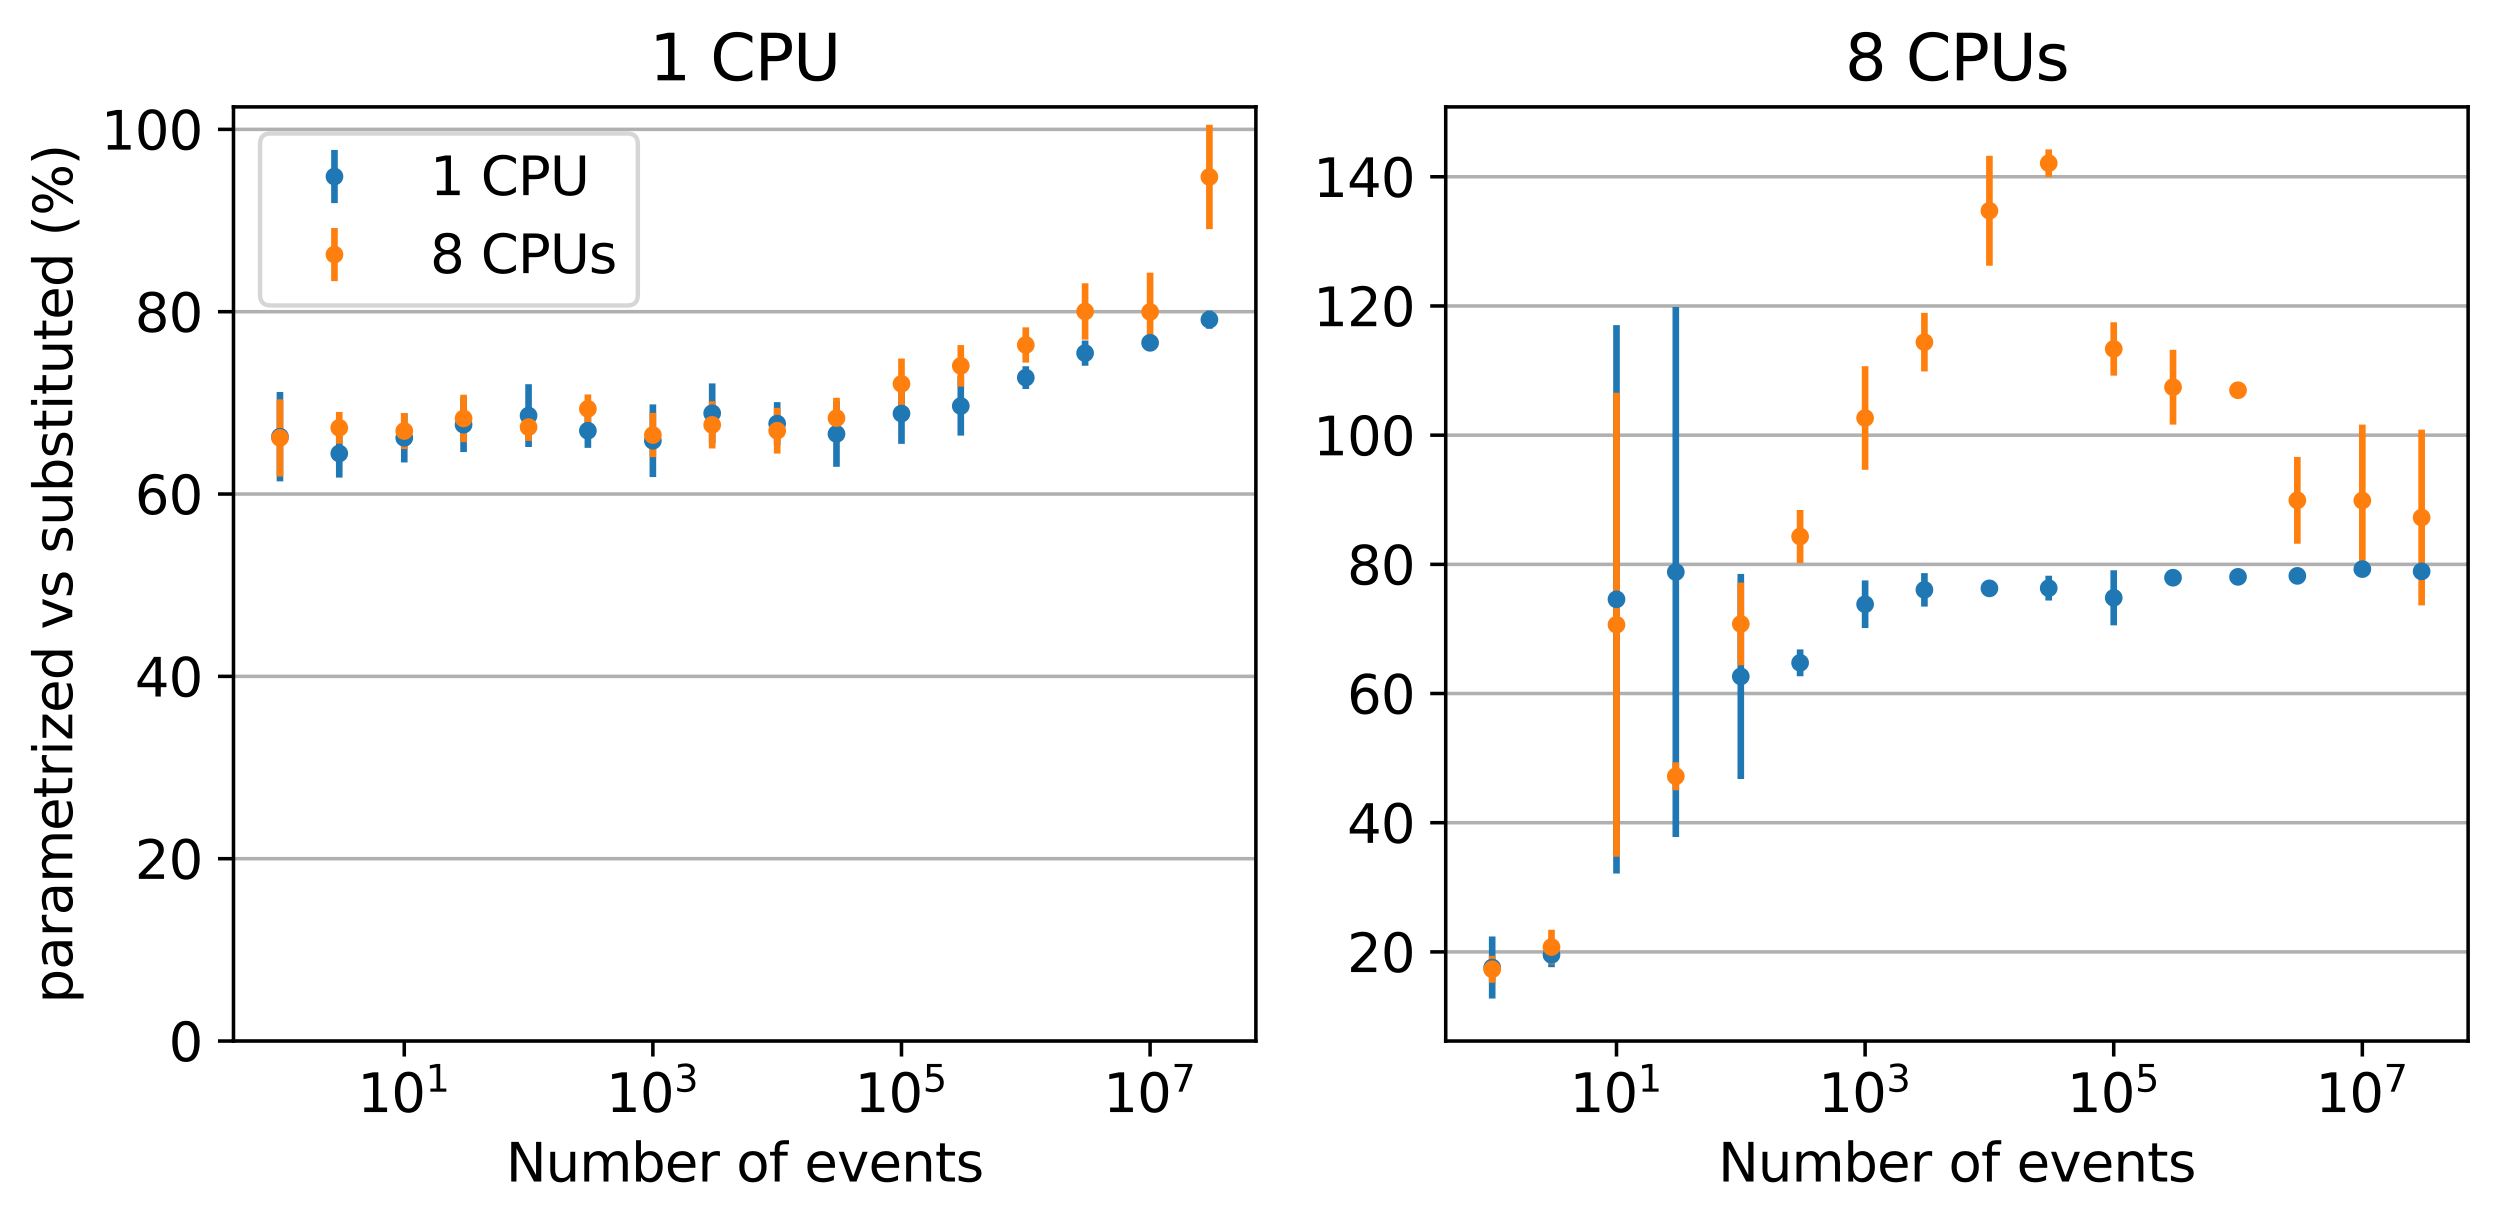 <?xml version="1.0" encoding="utf-8" standalone="no"?>
<!DOCTYPE svg PUBLIC "-//W3C//DTD SVG 1.1//EN"
  "http://www.w3.org/Graphics/SVG/1.1/DTD/svg11.dtd">
<svg xmlns:xlink="http://www.w3.org/1999/xlink" width="564.48pt" height="276.48pt" viewBox="0 0 564.48 276.48" xmlns="http://www.w3.org/2000/svg" version="1.1">
 <defs>
  <style type="text/css">*{stroke-linejoin: round; stroke-linecap: butt}</style>
 </defs>
 <g id="figure_1">
  <g id="patch_1">
   <path d="M 0 276.48 
L 564.48 276.48 
L 564.48 0 
L 0 0 
z
" style="fill: #ffffff"/>
  </g>
  <g id="axes_1">
   <g id="patch_2">
    <path d="M 52.719 235.053 
L 283.567 235.053 
L 283.567 24.142 
L 52.719 24.142 
z
" style="fill: #ffffff"/>
   </g>
   <g id="matplotlib.axis_1">
    <g id="xtick_1">
     <g id="line2d_1">
      <defs>
       <path id="m4261cbd3ae" d="M 0 0 
L 0 3.5 
" style="stroke: #000000; stroke-width: 0.8"/>
      </defs>
      <g>
       <use xlink:href="#m4261cbd3ae" x="91.279" y="235.053" style="stroke: #000000; stroke-width: 0.8"/>
      </g>
     </g>
     <g id="text_1">
      <!-- $\mathdefault{10^{1}}$ -->
      <g transform="translate(80.719 251.171) scale(0.12 -0.12)">
       <defs>
        <path id="DejaVuSans-31" d="M 794 531 
L 1825 531 
L 1825 4091 
L 703 3866 
L 703 4441 
L 1819 4666 
L 2450 4666 
L 2450 531 
L 3481 531 
L 3481 0 
L 794 0 
L 794 531 
z
" transform="scale(0.016)"/>
        <path id="DejaVuSans-30" d="M 2034 4250 
Q 1547 4250 1301 3770 
Q 1056 3291 1056 2328 
Q 1056 1369 1301 889 
Q 1547 409 2034 409 
Q 2525 409 2770 889 
Q 3016 1369 3016 2328 
Q 3016 3291 2770 3770 
Q 2525 4250 2034 4250 
z
M 2034 4750 
Q 2819 4750 3233 4129 
Q 3647 3509 3647 2328 
Q 3647 1150 3233 529 
Q 2819 -91 2034 -91 
Q 1250 -91 836 529 
Q 422 1150 422 2328 
Q 422 3509 836 4129 
Q 1250 4750 2034 4750 
z
" transform="scale(0.016)"/>
       </defs>
       <use xlink:href="#DejaVuSans-31" transform="translate(0 0.684)"/>
       <use xlink:href="#DejaVuSans-30" transform="translate(63.623 0.684)"/>
       <use xlink:href="#DejaVuSans-31" transform="translate(128.203 38.966) scale(0.7)"/>
      </g>
     </g>
    </g>
    <g id="xtick_2">
     <g id="line2d_2">
      <g>
       <use xlink:href="#m4261cbd3ae" x="147.413" y="235.053" style="stroke: #000000; stroke-width: 0.8"/>
      </g>
     </g>
     <g id="text_2">
      <!-- $\mathdefault{10^{3}}$ -->
      <g transform="translate(136.853 251.171) scale(0.12 -0.12)">
       <defs>
        <path id="DejaVuSans-33" d="M 2597 2516 
Q 3050 2419 3304 2112 
Q 3559 1806 3559 1356 
Q 3559 666 3084 287 
Q 2609 -91 1734 -91 
Q 1441 -91 1130 -33 
Q 819 25 488 141 
L 488 750 
Q 750 597 1062 519 
Q 1375 441 1716 441 
Q 2309 441 2620 675 
Q 2931 909 2931 1356 
Q 2931 1769 2642 2001 
Q 2353 2234 1838 2234 
L 1294 2234 
L 1294 2753 
L 1863 2753 
Q 2328 2753 2575 2939 
Q 2822 3125 2822 3475 
Q 2822 3834 2567 4026 
Q 2313 4219 1838 4219 
Q 1578 4219 1281 4162 
Q 984 4106 628 3988 
L 628 4550 
Q 988 4650 1302 4700 
Q 1616 4750 1894 4750 
Q 2613 4750 3031 4423 
Q 3450 4097 3450 3541 
Q 3450 3153 3228 2886 
Q 3006 2619 2597 2516 
z
" transform="scale(0.016)"/>
       </defs>
       <use xlink:href="#DejaVuSans-31" transform="translate(0 0.766)"/>
       <use xlink:href="#DejaVuSans-30" transform="translate(63.623 0.766)"/>
       <use xlink:href="#DejaVuSans-33" transform="translate(128.203 39.047) scale(0.7)"/>
      </g>
     </g>
    </g>
    <g id="xtick_3">
     <g id="line2d_3">
      <g>
       <use xlink:href="#m4261cbd3ae" x="203.548" y="235.053" style="stroke: #000000; stroke-width: 0.8"/>
      </g>
     </g>
     <g id="text_3">
      <!-- $\mathdefault{10^{5}}$ -->
      <g transform="translate(192.988 251.171) scale(0.12 -0.12)">
       <defs>
        <path id="DejaVuSans-35" d="M 691 4666 
L 3169 4666 
L 3169 4134 
L 1269 4134 
L 1269 2991 
Q 1406 3038 1543 3061 
Q 1681 3084 1819 3084 
Q 2600 3084 3056 2656 
Q 3513 2228 3513 1497 
Q 3513 744 3044 326 
Q 2575 -91 1722 -91 
Q 1428 -91 1123 -41 
Q 819 9 494 109 
L 494 744 
Q 775 591 1075 516 
Q 1375 441 1709 441 
Q 2250 441 2565 725 
Q 2881 1009 2881 1497 
Q 2881 1984 2565 2268 
Q 2250 2553 1709 2553 
Q 1456 2553 1204 2497 
Q 953 2441 691 2322 
L 691 4666 
z
" transform="scale(0.016)"/>
       </defs>
       <use xlink:href="#DejaVuSans-31" transform="translate(0 0.684)"/>
       <use xlink:href="#DejaVuSans-30" transform="translate(63.623 0.684)"/>
       <use xlink:href="#DejaVuSans-35" transform="translate(128.203 38.966) scale(0.7)"/>
      </g>
     </g>
    </g>
    <g id="xtick_4">
     <g id="line2d_4">
      <g>
       <use xlink:href="#m4261cbd3ae" x="259.682" y="235.053" style="stroke: #000000; stroke-width: 0.8"/>
      </g>
     </g>
     <g id="text_4">
      <!-- $\mathdefault{10^{7}}$ -->
      <g transform="translate(249.122 251.171) scale(0.12 -0.12)">
       <defs>
        <path id="DejaVuSans-37" d="M 525 4666 
L 3525 4666 
L 3525 4397 
L 1831 0 
L 1172 0 
L 2766 4134 
L 525 4134 
L 525 4666 
z
" transform="scale(0.016)"/>
       </defs>
       <use xlink:href="#DejaVuSans-31" transform="translate(0 0.684)"/>
       <use xlink:href="#DejaVuSans-30" transform="translate(63.623 0.684)"/>
       <use xlink:href="#DejaVuSans-37" transform="translate(128.203 38.966) scale(0.7)"/>
      </g>
     </g>
    </g>
    <g id="text_5">
     <!-- Number of events -->
     <g transform="translate(114.227 266.784) scale(0.12 -0.12)">
      <defs>
       <path id="DejaVuSans-4e" d="M 628 4666 
L 1478 4666 
L 3547 763 
L 3547 4666 
L 4159 4666 
L 4159 0 
L 3309 0 
L 1241 3903 
L 1241 0 
L 628 0 
L 628 4666 
z
" transform="scale(0.016)"/>
       <path id="DejaVuSans-75" d="M 544 1381 
L 544 3500 
L 1119 3500 
L 1119 1403 
Q 1119 906 1312 657 
Q 1506 409 1894 409 
Q 2359 409 2629 706 
Q 2900 1003 2900 1516 
L 2900 3500 
L 3475 3500 
L 3475 0 
L 2900 0 
L 2900 538 
Q 2691 219 2414 64 
Q 2138 -91 1772 -91 
Q 1169 -91 856 284 
Q 544 659 544 1381 
z
M 1991 3584 
L 1991 3584 
z
" transform="scale(0.016)"/>
       <path id="DejaVuSans-6d" d="M 3328 2828 
Q 3544 3216 3844 3400 
Q 4144 3584 4550 3584 
Q 5097 3584 5394 3201 
Q 5691 2819 5691 2113 
L 5691 0 
L 5113 0 
L 5113 2094 
Q 5113 2597 4934 2840 
Q 4756 3084 4391 3084 
Q 3944 3084 3684 2787 
Q 3425 2491 3425 1978 
L 3425 0 
L 2847 0 
L 2847 2094 
Q 2847 2600 2669 2842 
Q 2491 3084 2119 3084 
Q 1678 3084 1418 2786 
Q 1159 2488 1159 1978 
L 1159 0 
L 581 0 
L 581 3500 
L 1159 3500 
L 1159 2956 
Q 1356 3278 1631 3431 
Q 1906 3584 2284 3584 
Q 2666 3584 2933 3390 
Q 3200 3197 3328 2828 
z
" transform="scale(0.016)"/>
       <path id="DejaVuSans-62" d="M 3116 1747 
Q 3116 2381 2855 2742 
Q 2594 3103 2138 3103 
Q 1681 3103 1420 2742 
Q 1159 2381 1159 1747 
Q 1159 1113 1420 752 
Q 1681 391 2138 391 
Q 2594 391 2855 752 
Q 3116 1113 3116 1747 
z
M 1159 2969 
Q 1341 3281 1617 3432 
Q 1894 3584 2278 3584 
Q 2916 3584 3314 3078 
Q 3713 2572 3713 1747 
Q 3713 922 3314 415 
Q 2916 -91 2278 -91 
Q 1894 -91 1617 61 
Q 1341 213 1159 525 
L 1159 0 
L 581 0 
L 581 4863 
L 1159 4863 
L 1159 2969 
z
" transform="scale(0.016)"/>
       <path id="DejaVuSans-65" d="M 3597 1894 
L 3597 1613 
L 953 1613 
Q 991 1019 1311 708 
Q 1631 397 2203 397 
Q 2534 397 2845 478 
Q 3156 559 3463 722 
L 3463 178 
Q 3153 47 2828 -22 
Q 2503 -91 2169 -91 
Q 1331 -91 842 396 
Q 353 884 353 1716 
Q 353 2575 817 3079 
Q 1281 3584 2069 3584 
Q 2775 3584 3186 3129 
Q 3597 2675 3597 1894 
z
M 3022 2063 
Q 3016 2534 2758 2815 
Q 2500 3097 2075 3097 
Q 1594 3097 1305 2825 
Q 1016 2553 972 2059 
L 3022 2063 
z
" transform="scale(0.016)"/>
       <path id="DejaVuSans-72" d="M 2631 2963 
Q 2534 3019 2420 3045 
Q 2306 3072 2169 3072 
Q 1681 3072 1420 2755 
Q 1159 2438 1159 1844 
L 1159 0 
L 581 0 
L 581 3500 
L 1159 3500 
L 1159 2956 
Q 1341 3275 1631 3429 
Q 1922 3584 2338 3584 
Q 2397 3584 2469 3576 
Q 2541 3569 2628 3553 
L 2631 2963 
z
" transform="scale(0.016)"/>
       <path id="DejaVuSans-20" transform="scale(0.016)"/>
       <path id="DejaVuSans-6f" d="M 1959 3097 
Q 1497 3097 1228 2736 
Q 959 2375 959 1747 
Q 959 1119 1226 758 
Q 1494 397 1959 397 
Q 2419 397 2687 759 
Q 2956 1122 2956 1747 
Q 2956 2369 2687 2733 
Q 2419 3097 1959 3097 
z
M 1959 3584 
Q 2709 3584 3137 3096 
Q 3566 2609 3566 1747 
Q 3566 888 3137 398 
Q 2709 -91 1959 -91 
Q 1206 -91 779 398 
Q 353 888 353 1747 
Q 353 2609 779 3096 
Q 1206 3584 1959 3584 
z
" transform="scale(0.016)"/>
       <path id="DejaVuSans-66" d="M 2375 4863 
L 2375 4384 
L 1825 4384 
Q 1516 4384 1395 4259 
Q 1275 4134 1275 3809 
L 1275 3500 
L 2222 3500 
L 2222 3053 
L 1275 3053 
L 1275 0 
L 697 0 
L 697 3053 
L 147 3053 
L 147 3500 
L 697 3500 
L 697 3744 
Q 697 4328 969 4595 
Q 1241 4863 1831 4863 
L 2375 4863 
z
" transform="scale(0.016)"/>
       <path id="DejaVuSans-76" d="M 191 3500 
L 800 3500 
L 1894 563 
L 2988 3500 
L 3597 3500 
L 2284 0 
L 1503 0 
L 191 3500 
z
" transform="scale(0.016)"/>
       <path id="DejaVuSans-6e" d="M 3513 2113 
L 3513 0 
L 2938 0 
L 2938 2094 
Q 2938 2591 2744 2837 
Q 2550 3084 2163 3084 
Q 1697 3084 1428 2787 
Q 1159 2491 1159 1978 
L 1159 0 
L 581 0 
L 581 3500 
L 1159 3500 
L 1159 2956 
Q 1366 3272 1645 3428 
Q 1925 3584 2291 3584 
Q 2894 3584 3203 3211 
Q 3513 2838 3513 2113 
z
" transform="scale(0.016)"/>
       <path id="DejaVuSans-74" d="M 1172 4494 
L 1172 3500 
L 2356 3500 
L 2356 3053 
L 1172 3053 
L 1172 1153 
Q 1172 725 1289 603 
Q 1406 481 1766 481 
L 2356 481 
L 2356 0 
L 1766 0 
Q 1100 0 847 248 
Q 594 497 594 1153 
L 594 3053 
L 172 3053 
L 172 3500 
L 594 3500 
L 594 4494 
L 1172 4494 
z
" transform="scale(0.016)"/>
       <path id="DejaVuSans-73" d="M 2834 3397 
L 2834 2853 
Q 2591 2978 2328 3040 
Q 2066 3103 1784 3103 
Q 1356 3103 1142 2972 
Q 928 2841 928 2578 
Q 928 2378 1081 2264 
Q 1234 2150 1697 2047 
L 1894 2003 
Q 2506 1872 2764 1633 
Q 3022 1394 3022 966 
Q 3022 478 2636 193 
Q 2250 -91 1575 -91 
Q 1294 -91 989 -36 
Q 684 19 347 128 
L 347 722 
Q 666 556 975 473 
Q 1284 391 1588 391 
Q 1994 391 2212 530 
Q 2431 669 2431 922 
Q 2431 1156 2273 1281 
Q 2116 1406 1581 1522 
L 1381 1569 
Q 847 1681 609 1914 
Q 372 2147 372 2553 
Q 372 3047 722 3315 
Q 1072 3584 1716 3584 
Q 2034 3584 2315 3537 
Q 2597 3491 2834 3397 
z
" transform="scale(0.016)"/>
      </defs>
      <use xlink:href="#DejaVuSans-4e"/>
      <use xlink:href="#DejaVuSans-75" transform="translate(74.805 0)"/>
      <use xlink:href="#DejaVuSans-6d" transform="translate(138.184 0)"/>
      <use xlink:href="#DejaVuSans-62" transform="translate(235.596 0)"/>
      <use xlink:href="#DejaVuSans-65" transform="translate(299.072 0)"/>
      <use xlink:href="#DejaVuSans-72" transform="translate(360.596 0)"/>
      <use xlink:href="#DejaVuSans-20" transform="translate(401.709 0)"/>
      <use xlink:href="#DejaVuSans-6f" transform="translate(433.496 0)"/>
      <use xlink:href="#DejaVuSans-66" transform="translate(494.678 0)"/>
      <use xlink:href="#DejaVuSans-20" transform="translate(529.883 0)"/>
      <use xlink:href="#DejaVuSans-65" transform="translate(561.67 0)"/>
      <use xlink:href="#DejaVuSans-76" transform="translate(623.193 0)"/>
      <use xlink:href="#DejaVuSans-65" transform="translate(682.373 0)"/>
      <use xlink:href="#DejaVuSans-6e" transform="translate(743.896 0)"/>
      <use xlink:href="#DejaVuSans-74" transform="translate(807.275 0)"/>
      <use xlink:href="#DejaVuSans-73" transform="translate(846.484 0)"/>
     </g>
    </g>
   </g>
   <g id="matplotlib.axis_2">
    <g id="ytick_1">
     <g id="line2d_5">
      <path d="M 52.719 235.053 
L 283.567 235.053 
" clip-path="url(#p67079e4748)" style="fill: none; stroke: #b0b0b0; stroke-width: 0.8; stroke-linecap: square"/>
     </g>
     <g id="line2d_6">
      <defs>
       <path id="mc02534bd25" d="M 0 0 
L -3.5 0 
" style="stroke: #000000; stroke-width: 0.8"/>
      </defs>
      <g>
       <use xlink:href="#mc02534bd25" x="52.719" y="235.053" style="stroke: #000000; stroke-width: 0.8"/>
      </g>
     </g>
     <g id="text_6">
      <!-- 0 -->
      <g transform="translate(38.084 239.612) scale(0.12 -0.12)">
       <use xlink:href="#DejaVuSans-30"/>
      </g>
     </g>
    </g>
    <g id="ytick_2">
     <g id="line2d_7">
      <path d="M 52.719 193.885 
L 283.567 193.885 
" clip-path="url(#p67079e4748)" style="fill: none; stroke: #b0b0b0; stroke-width: 0.8; stroke-linecap: square"/>
     </g>
     <g id="line2d_8">
      <g>
       <use xlink:href="#mc02534bd25" x="52.719" y="193.885" style="stroke: #000000; stroke-width: 0.8"/>
      </g>
     </g>
     <g id="text_7">
      <!-- 20 -->
      <g transform="translate(30.449 198.444) scale(0.12 -0.12)">
       <defs>
        <path id="DejaVuSans-32" d="M 1228 531 
L 3431 531 
L 3431 0 
L 469 0 
L 469 531 
Q 828 903 1448 1529 
Q 2069 2156 2228 2338 
Q 2531 2678 2651 2914 
Q 2772 3150 2772 3378 
Q 2772 3750 2511 3984 
Q 2250 4219 1831 4219 
Q 1534 4219 1204 4116 
Q 875 4013 500 3803 
L 500 4441 
Q 881 4594 1212 4672 
Q 1544 4750 1819 4750 
Q 2544 4750 2975 4387 
Q 3406 4025 3406 3419 
Q 3406 3131 3298 2873 
Q 3191 2616 2906 2266 
Q 2828 2175 2409 1742 
Q 1991 1309 1228 531 
z
" transform="scale(0.016)"/>
       </defs>
       <use xlink:href="#DejaVuSans-32"/>
       <use xlink:href="#DejaVuSans-30" transform="translate(63.623 0)"/>
      </g>
     </g>
    </g>
    <g id="ytick_3">
     <g id="line2d_9">
      <path d="M 52.719 152.718 
L 283.567 152.718 
" clip-path="url(#p67079e4748)" style="fill: none; stroke: #b0b0b0; stroke-width: 0.8; stroke-linecap: square"/>
     </g>
     <g id="line2d_10">
      <g>
       <use xlink:href="#mc02534bd25" x="52.719" y="152.718" style="stroke: #000000; stroke-width: 0.8"/>
      </g>
     </g>
     <g id="text_8">
      <!-- 40 -->
      <g transform="translate(30.449 157.277) scale(0.12 -0.12)">
       <defs>
        <path id="DejaVuSans-34" d="M 2419 4116 
L 825 1625 
L 2419 1625 
L 2419 4116 
z
M 2253 4666 
L 3047 4666 
L 3047 1625 
L 3713 1625 
L 3713 1100 
L 3047 1100 
L 3047 0 
L 2419 0 
L 2419 1100 
L 313 1100 
L 313 1709 
L 2253 4666 
z
" transform="scale(0.016)"/>
       </defs>
       <use xlink:href="#DejaVuSans-34"/>
       <use xlink:href="#DejaVuSans-30" transform="translate(63.623 0)"/>
      </g>
     </g>
    </g>
    <g id="ytick_4">
     <g id="line2d_11">
      <path d="M 52.719 111.55 
L 283.567 111.55 
" clip-path="url(#p67079e4748)" style="fill: none; stroke: #b0b0b0; stroke-width: 0.8; stroke-linecap: square"/>
     </g>
     <g id="line2d_12">
      <g>
       <use xlink:href="#mc02534bd25" x="52.719" y="111.55" style="stroke: #000000; stroke-width: 0.8"/>
      </g>
     </g>
     <g id="text_9">
      <!-- 60 -->
      <g transform="translate(30.449 116.109) scale(0.12 -0.12)">
       <defs>
        <path id="DejaVuSans-36" d="M 2113 2584 
Q 1688 2584 1439 2293 
Q 1191 2003 1191 1497 
Q 1191 994 1439 701 
Q 1688 409 2113 409 
Q 2538 409 2786 701 
Q 3034 994 3034 1497 
Q 3034 2003 2786 2293 
Q 2538 2584 2113 2584 
z
M 3366 4563 
L 3366 3988 
Q 3128 4100 2886 4159 
Q 2644 4219 2406 4219 
Q 1781 4219 1451 3797 
Q 1122 3375 1075 2522 
Q 1259 2794 1537 2939 
Q 1816 3084 2150 3084 
Q 2853 3084 3261 2657 
Q 3669 2231 3669 1497 
Q 3669 778 3244 343 
Q 2819 -91 2113 -91 
Q 1303 -91 875 529 
Q 447 1150 447 2328 
Q 447 3434 972 4092 
Q 1497 4750 2381 4750 
Q 2619 4750 2861 4703 
Q 3103 4656 3366 4563 
z
" transform="scale(0.016)"/>
       </defs>
       <use xlink:href="#DejaVuSans-36"/>
       <use xlink:href="#DejaVuSans-30" transform="translate(63.623 0)"/>
      </g>
     </g>
    </g>
    <g id="ytick_5">
     <g id="line2d_13">
      <path d="M 52.719 70.383 
L 283.567 70.383 
" clip-path="url(#p67079e4748)" style="fill: none; stroke: #b0b0b0; stroke-width: 0.8; stroke-linecap: square"/>
     </g>
     <g id="line2d_14">
      <g>
       <use xlink:href="#mc02534bd25" x="52.719" y="70.383" style="stroke: #000000; stroke-width: 0.8"/>
      </g>
     </g>
     <g id="text_10">
      <!-- 80 -->
      <g transform="translate(30.449 74.942) scale(0.12 -0.12)">
       <defs>
        <path id="DejaVuSans-38" d="M 2034 2216 
Q 1584 2216 1326 1975 
Q 1069 1734 1069 1313 
Q 1069 891 1326 650 
Q 1584 409 2034 409 
Q 2484 409 2743 651 
Q 3003 894 3003 1313 
Q 3003 1734 2745 1975 
Q 2488 2216 2034 2216 
z
M 1403 2484 
Q 997 2584 770 2862 
Q 544 3141 544 3541 
Q 544 4100 942 4425 
Q 1341 4750 2034 4750 
Q 2731 4750 3128 4425 
Q 3525 4100 3525 3541 
Q 3525 3141 3298 2862 
Q 3072 2584 2669 2484 
Q 3125 2378 3379 2068 
Q 3634 1759 3634 1313 
Q 3634 634 3220 271 
Q 2806 -91 2034 -91 
Q 1263 -91 848 271 
Q 434 634 434 1313 
Q 434 1759 690 2068 
Q 947 2378 1403 2484 
z
M 1172 3481 
Q 1172 3119 1398 2916 
Q 1625 2713 2034 2713 
Q 2441 2713 2670 2916 
Q 2900 3119 2900 3481 
Q 2900 3844 2670 4047 
Q 2441 4250 2034 4250 
Q 1625 4250 1398 4047 
Q 1172 3844 1172 3481 
z
" transform="scale(0.016)"/>
       </defs>
       <use xlink:href="#DejaVuSans-38"/>
       <use xlink:href="#DejaVuSans-30" transform="translate(63.623 0)"/>
      </g>
     </g>
    </g>
    <g id="ytick_6">
     <g id="line2d_15">
      <path d="M 52.719 29.215 
L 283.567 29.215 
" clip-path="url(#p67079e4748)" style="fill: none; stroke: #b0b0b0; stroke-width: 0.8; stroke-linecap: square"/>
     </g>
     <g id="line2d_16">
      <g>
       <use xlink:href="#mc02534bd25" x="52.719" y="29.215" style="stroke: #000000; stroke-width: 0.8"/>
      </g>
     </g>
     <g id="text_11">
      <!-- 100 -->
      <g transform="translate(22.814 33.775) scale(0.12 -0.12)">
       <use xlink:href="#DejaVuSans-31"/>
       <use xlink:href="#DejaVuSans-30" transform="translate(63.623 0)"/>
       <use xlink:href="#DejaVuSans-30" transform="translate(127.246 0)"/>
      </g>
     </g>
    </g>
    <g id="text_12">
     <!-- parametrized vs substituted (%) -->
     <g transform="translate(16.318 226.568) rotate(-90) scale(0.12 -0.12)">
      <defs>
       <path id="DejaVuSans-70" d="M 1159 525 
L 1159 -1331 
L 581 -1331 
L 581 3500 
L 1159 3500 
L 1159 2969 
Q 1341 3281 1617 3432 
Q 1894 3584 2278 3584 
Q 2916 3584 3314 3078 
Q 3713 2572 3713 1747 
Q 3713 922 3314 415 
Q 2916 -91 2278 -91 
Q 1894 -91 1617 61 
Q 1341 213 1159 525 
z
M 3116 1747 
Q 3116 2381 2855 2742 
Q 2594 3103 2138 3103 
Q 1681 3103 1420 2742 
Q 1159 2381 1159 1747 
Q 1159 1113 1420 752 
Q 1681 391 2138 391 
Q 2594 391 2855 752 
Q 3116 1113 3116 1747 
z
" transform="scale(0.016)"/>
       <path id="DejaVuSans-61" d="M 2194 1759 
Q 1497 1759 1228 1600 
Q 959 1441 959 1056 
Q 959 750 1161 570 
Q 1363 391 1709 391 
Q 2188 391 2477 730 
Q 2766 1069 2766 1631 
L 2766 1759 
L 2194 1759 
z
M 3341 1997 
L 3341 0 
L 2766 0 
L 2766 531 
Q 2569 213 2275 61 
Q 1981 -91 1556 -91 
Q 1019 -91 701 211 
Q 384 513 384 1019 
Q 384 1609 779 1909 
Q 1175 2209 1959 2209 
L 2766 2209 
L 2766 2266 
Q 2766 2663 2505 2880 
Q 2244 3097 1772 3097 
Q 1472 3097 1187 3025 
Q 903 2953 641 2809 
L 641 3341 
Q 956 3463 1253 3523 
Q 1550 3584 1831 3584 
Q 2591 3584 2966 3190 
Q 3341 2797 3341 1997 
z
" transform="scale(0.016)"/>
       <path id="DejaVuSans-69" d="M 603 3500 
L 1178 3500 
L 1178 0 
L 603 0 
L 603 3500 
z
M 603 4863 
L 1178 4863 
L 1178 4134 
L 603 4134 
L 603 4863 
z
" transform="scale(0.016)"/>
       <path id="DejaVuSans-7a" d="M 353 3500 
L 3084 3500 
L 3084 2975 
L 922 459 
L 3084 459 
L 3084 0 
L 275 0 
L 275 525 
L 2438 3041 
L 353 3041 
L 353 3500 
z
" transform="scale(0.016)"/>
       <path id="DejaVuSans-64" d="M 2906 2969 
L 2906 4863 
L 3481 4863 
L 3481 0 
L 2906 0 
L 2906 525 
Q 2725 213 2448 61 
Q 2172 -91 1784 -91 
Q 1150 -91 751 415 
Q 353 922 353 1747 
Q 353 2572 751 3078 
Q 1150 3584 1784 3584 
Q 2172 3584 2448 3432 
Q 2725 3281 2906 2969 
z
M 947 1747 
Q 947 1113 1208 752 
Q 1469 391 1925 391 
Q 2381 391 2643 752 
Q 2906 1113 2906 1747 
Q 2906 2381 2643 2742 
Q 2381 3103 1925 3103 
Q 1469 3103 1208 2742 
Q 947 2381 947 1747 
z
" transform="scale(0.016)"/>
       <path id="DejaVuSans-28" d="M 1984 4856 
Q 1566 4138 1362 3434 
Q 1159 2731 1159 2009 
Q 1159 1288 1364 580 
Q 1569 -128 1984 -844 
L 1484 -844 
Q 1016 -109 783 600 
Q 550 1309 550 2009 
Q 550 2706 781 3412 
Q 1013 4119 1484 4856 
L 1984 4856 
z
" transform="scale(0.016)"/>
       <path id="DejaVuSans-25" d="M 4653 2053 
Q 4381 2053 4226 1822 
Q 4072 1591 4072 1178 
Q 4072 772 4226 539 
Q 4381 306 4653 306 
Q 4919 306 5073 539 
Q 5228 772 5228 1178 
Q 5228 1588 5073 1820 
Q 4919 2053 4653 2053 
z
M 4653 2450 
Q 5147 2450 5437 2106 
Q 5728 1763 5728 1178 
Q 5728 594 5436 251 
Q 5144 -91 4653 -91 
Q 4153 -91 3862 251 
Q 3572 594 3572 1178 
Q 3572 1766 3864 2108 
Q 4156 2450 4653 2450 
z
M 1428 4353 
Q 1159 4353 1004 4120 
Q 850 3888 850 3481 
Q 850 3069 1003 2837 
Q 1156 2606 1428 2606 
Q 1700 2606 1854 2837 
Q 2009 3069 2009 3481 
Q 2009 3884 1853 4118 
Q 1697 4353 1428 4353 
z
M 4250 4750 
L 4750 4750 
L 1831 -91 
L 1331 -91 
L 4250 4750 
z
M 1428 4750 
Q 1922 4750 2215 4408 
Q 2509 4066 2509 3481 
Q 2509 2891 2217 2550 
Q 1925 2209 1428 2209 
Q 931 2209 642 2551 
Q 353 2894 353 3481 
Q 353 4063 643 4406 
Q 934 4750 1428 4750 
z
" transform="scale(0.016)"/>
       <path id="DejaVuSans-29" d="M 513 4856 
L 1013 4856 
Q 1481 4119 1714 3412 
Q 1947 2706 1947 2009 
Q 1947 1309 1714 600 
Q 1481 -109 1013 -844 
L 513 -844 
Q 928 -128 1133 580 
Q 1338 1288 1338 2009 
Q 1338 2731 1133 3434 
Q 928 4138 513 4856 
z
" transform="scale(0.016)"/>
      </defs>
      <use xlink:href="#DejaVuSans-70"/>
      <use xlink:href="#DejaVuSans-61" transform="translate(63.477 0)"/>
      <use xlink:href="#DejaVuSans-72" transform="translate(124.756 0)"/>
      <use xlink:href="#DejaVuSans-61" transform="translate(165.869 0)"/>
      <use xlink:href="#DejaVuSans-6d" transform="translate(227.148 0)"/>
      <use xlink:href="#DejaVuSans-65" transform="translate(324.561 0)"/>
      <use xlink:href="#DejaVuSans-74" transform="translate(386.084 0)"/>
      <use xlink:href="#DejaVuSans-72" transform="translate(425.293 0)"/>
      <use xlink:href="#DejaVuSans-69" transform="translate(466.406 0)"/>
      <use xlink:href="#DejaVuSans-7a" transform="translate(494.189 0)"/>
      <use xlink:href="#DejaVuSans-65" transform="translate(546.68 0)"/>
      <use xlink:href="#DejaVuSans-64" transform="translate(608.203 0)"/>
      <use xlink:href="#DejaVuSans-20" transform="translate(671.68 0)"/>
      <use xlink:href="#DejaVuSans-76" transform="translate(703.467 0)"/>
      <use xlink:href="#DejaVuSans-73" transform="translate(762.646 0)"/>
      <use xlink:href="#DejaVuSans-20" transform="translate(814.746 0)"/>
      <use xlink:href="#DejaVuSans-73" transform="translate(846.533 0)"/>
      <use xlink:href="#DejaVuSans-75" transform="translate(898.633 0)"/>
      <use xlink:href="#DejaVuSans-62" transform="translate(962.012 0)"/>
      <use xlink:href="#DejaVuSans-73" transform="translate(1025.488 0)"/>
      <use xlink:href="#DejaVuSans-74" transform="translate(1077.588 0)"/>
      <use xlink:href="#DejaVuSans-69" transform="translate(1116.797 0)"/>
      <use xlink:href="#DejaVuSans-74" transform="translate(1144.58 0)"/>
      <use xlink:href="#DejaVuSans-75" transform="translate(1183.789 0)"/>
      <use xlink:href="#DejaVuSans-74" transform="translate(1247.168 0)"/>
      <use xlink:href="#DejaVuSans-65" transform="translate(1286.377 0)"/>
      <use xlink:href="#DejaVuSans-64" transform="translate(1347.9 0)"/>
      <use xlink:href="#DejaVuSans-20" transform="translate(1411.377 0)"/>
      <use xlink:href="#DejaVuSans-28" transform="translate(1443.164 0)"/>
      <use xlink:href="#DejaVuSans-25" transform="translate(1482.178 0)"/>
      <use xlink:href="#DejaVuSans-29" transform="translate(1577.197 0)"/>
     </g>
    </g>
   </g>
   <g id="LineCollection_1">
    <path d="M 63.212 108.677 
L 63.212 88.507 
" clip-path="url(#p67079e4748)" style="fill: none; stroke: #1f77b4; stroke-width: 1.5"/>
    <path d="M 76.603 107.835 
L 76.603 96.947 
" clip-path="url(#p67079e4748)" style="fill: none; stroke: #1f77b4; stroke-width: 1.5"/>
    <path d="M 91.279 104.419 
L 91.279 93.322 
" clip-path="url(#p67079e4748)" style="fill: none; stroke: #1f77b4; stroke-width: 1.5"/>
    <path d="M 104.671 102.072 
L 104.671 89.716 
" clip-path="url(#p67079e4748)" style="fill: none; stroke: #1f77b4; stroke-width: 1.5"/>
    <path d="M 119.346 100.929 
L 119.346 86.744 
" clip-path="url(#p67079e4748)" style="fill: none; stroke: #1f77b4; stroke-width: 1.5"/>
    <path d="M 132.738 101.122 
L 132.738 93.401 
" clip-path="url(#p67079e4748)" style="fill: none; stroke: #1f77b4; stroke-width: 1.5"/>
    <path d="M 147.413 107.715 
L 147.413 91.314 
" clip-path="url(#p67079e4748)" style="fill: none; stroke: #1f77b4; stroke-width: 1.5"/>
    <path d="M 160.805 100.046 
L 160.805 86.566 
" clip-path="url(#p67079e4748)" style="fill: none; stroke: #1f77b4; stroke-width: 1.5"/>
    <path d="M 175.481 100.493 
L 175.481 90.793 
" clip-path="url(#p67079e4748)" style="fill: none; stroke: #1f77b4; stroke-width: 1.5"/>
    <path d="M 188.872 105.394 
L 188.872 90.558 
" clip-path="url(#p67079e4748)" style="fill: none; stroke: #1f77b4; stroke-width: 1.5"/>
    <path d="M 203.548 100.219 
L 203.548 86.538 
" clip-path="url(#p67079e4748)" style="fill: none; stroke: #1f77b4; stroke-width: 1.5"/>
    <path d="M 216.939 98.362 
L 216.939 84.994 
" clip-path="url(#p67079e4748)" style="fill: none; stroke: #1f77b4; stroke-width: 1.5"/>
    <path d="M 231.615 87.836 
L 231.615 82.701 
" clip-path="url(#p67079e4748)" style="fill: none; stroke: #1f77b4; stroke-width: 1.5"/>
    <path d="M 245.007 82.574 
L 245.007 76.891 
" clip-path="url(#p67079e4748)" style="fill: none; stroke: #1f77b4; stroke-width: 1.5"/>
    <path d="M 259.682 79.202 
L 259.682 75.593 
" clip-path="url(#p67079e4748)" style="fill: none; stroke: #1f77b4; stroke-width: 1.5"/>
    <path d="M 273.074 74.229 
L 273.074 70.128 
" clip-path="url(#p67079e4748)" style="fill: none; stroke: #1f77b4; stroke-width: 1.5"/>
   </g>
   <g id="LineCollection_2">
    <path d="M 63.212 107.592 
L 63.212 90.159 
" clip-path="url(#p67079e4748)" style="fill: none; stroke: #ff7f0e; stroke-width: 1.5"/>
    <path d="M 76.603 100.189 
L 76.603 93.005 
" clip-path="url(#p67079e4748)" style="fill: none; stroke: #ff7f0e; stroke-width: 1.5"/>
    <path d="M 91.279 101.39 
L 91.279 93.246 
" clip-path="url(#p67079e4748)" style="fill: none; stroke: #ff7f0e; stroke-width: 1.5"/>
    <path d="M 104.671 99.831 
L 104.671 89.125 
" clip-path="url(#p67079e4748)" style="fill: none; stroke: #ff7f0e; stroke-width: 1.5"/>
    <path d="M 119.346 99.538 
L 119.346 93.343 
" clip-path="url(#p67079e4748)" style="fill: none; stroke: #ff7f0e; stroke-width: 1.5"/>
    <path d="M 132.738 95.56 
L 132.738 89.069 
" clip-path="url(#p67079e4748)" style="fill: none; stroke: #ff7f0e; stroke-width: 1.5"/>
    <path d="M 147.413 103.235 
L 147.413 93.219 
" clip-path="url(#p67079e4748)" style="fill: none; stroke: #ff7f0e; stroke-width: 1.5"/>
    <path d="M 160.805 101.266 
L 160.805 90.605 
" clip-path="url(#p67079e4748)" style="fill: none; stroke: #ff7f0e; stroke-width: 1.5"/>
    <path d="M 175.481 102.42 
L 175.481 92.09 
" clip-path="url(#p67079e4748)" style="fill: none; stroke: #ff7f0e; stroke-width: 1.5"/>
    <path d="M 188.872 98.996 
L 188.872 89.814 
" clip-path="url(#p67079e4748)" style="fill: none; stroke: #ff7f0e; stroke-width: 1.5"/>
    <path d="M 203.548 92.377 
L 203.548 80.959 
" clip-path="url(#p67079e4748)" style="fill: none; stroke: #ff7f0e; stroke-width: 1.5"/>
    <path d="M 216.939 87.293 
L 216.939 77.92 
" clip-path="url(#p67079e4748)" style="fill: none; stroke: #ff7f0e; stroke-width: 1.5"/>
    <path d="M 231.615 81.877 
L 231.615 73.91 
" clip-path="url(#p67079e4748)" style="fill: none; stroke: #ff7f0e; stroke-width: 1.5"/>
    <path d="M 245.007 76.701 
L 245.007 63.957 
" clip-path="url(#p67079e4748)" style="fill: none; stroke: #ff7f0e; stroke-width: 1.5"/>
    <path d="M 259.682 79.283 
L 259.682 61.567 
" clip-path="url(#p67079e4748)" style="fill: none; stroke: #ff7f0e; stroke-width: 1.5"/>
    <path d="M 273.074 51.739 
L 273.074 28.167 
" clip-path="url(#p67079e4748)" style="fill: none; stroke: #ff7f0e; stroke-width: 1.5"/>
   </g>
   <g id="line2d_17">
    <defs>
     <path id="mf9605b56b0" d="M 0 1.5 
C 0.398 1.5 0.779 1.342 1.061 1.061 
C 1.342 0.779 1.5 0.398 1.5 0 
C 1.5 -0.398 1.342 -0.779 1.061 -1.061 
C 0.779 -1.342 0.398 -1.5 0 -1.5 
C -0.398 -1.5 -0.779 -1.342 -1.061 -1.061 
C -1.342 -0.779 -1.5 -0.398 -1.5 0 
C -1.5 0.398 -1.342 0.779 -1.061 1.061 
C -0.779 1.342 -0.398 1.5 0 1.5 
z
" style="stroke: #1f77b4"/>
    </defs>
    <g clip-path="url(#p67079e4748)">
     <use xlink:href="#mf9605b56b0" x="63.212" y="98.592" style="fill: #1f77b4; stroke: #1f77b4"/>
     <use xlink:href="#mf9605b56b0" x="76.603" y="102.391" style="fill: #1f77b4; stroke: #1f77b4"/>
     <use xlink:href="#mf9605b56b0" x="91.279" y="98.871" style="fill: #1f77b4; stroke: #1f77b4"/>
     <use xlink:href="#mf9605b56b0" x="104.671" y="95.894" style="fill: #1f77b4; stroke: #1f77b4"/>
     <use xlink:href="#mf9605b56b0" x="119.346" y="93.837" style="fill: #1f77b4; stroke: #1f77b4"/>
     <use xlink:href="#mf9605b56b0" x="132.738" y="97.261" style="fill: #1f77b4; stroke: #1f77b4"/>
     <use xlink:href="#mf9605b56b0" x="147.413" y="99.514" style="fill: #1f77b4; stroke: #1f77b4"/>
     <use xlink:href="#mf9605b56b0" x="160.805" y="93.306" style="fill: #1f77b4; stroke: #1f77b4"/>
     <use xlink:href="#mf9605b56b0" x="175.481" y="95.643" style="fill: #1f77b4; stroke: #1f77b4"/>
     <use xlink:href="#mf9605b56b0" x="188.872" y="97.976" style="fill: #1f77b4; stroke: #1f77b4"/>
     <use xlink:href="#mf9605b56b0" x="203.548" y="93.378" style="fill: #1f77b4; stroke: #1f77b4"/>
     <use xlink:href="#mf9605b56b0" x="216.939" y="91.678" style="fill: #1f77b4; stroke: #1f77b4"/>
     <use xlink:href="#mf9605b56b0" x="231.615" y="85.268" style="fill: #1f77b4; stroke: #1f77b4"/>
     <use xlink:href="#mf9605b56b0" x="245.007" y="79.733" style="fill: #1f77b4; stroke: #1f77b4"/>
     <use xlink:href="#mf9605b56b0" x="259.682" y="77.398" style="fill: #1f77b4; stroke: #1f77b4"/>
     <use xlink:href="#mf9605b56b0" x="273.074" y="72.178" style="fill: #1f77b4; stroke: #1f77b4"/>
    </g>
   </g>
   <g id="line2d_18">
    <defs>
     <path id="m9331150b50" d="M 0 1.5 
C 0.398 1.5 0.779 1.342 1.061 1.061 
C 1.342 0.779 1.5 0.398 1.5 0 
C 1.5 -0.398 1.342 -0.779 1.061 -1.061 
C 0.779 -1.342 0.398 -1.5 0 -1.5 
C -0.398 -1.5 -0.779 -1.342 -1.061 -1.061 
C -1.342 -0.779 -1.5 -0.398 -1.5 0 
C -1.5 0.398 -1.342 0.779 -1.061 1.061 
C -0.779 1.342 -0.398 1.5 0 1.5 
z
" style="stroke: #ff7f0e"/>
    </defs>
    <g clip-path="url(#p67079e4748)">
     <use xlink:href="#m9331150b50" x="63.212" y="98.876" style="fill: #ff7f0e; stroke: #ff7f0e"/>
     <use xlink:href="#m9331150b50" x="76.603" y="96.597" style="fill: #ff7f0e; stroke: #ff7f0e"/>
     <use xlink:href="#m9331150b50" x="91.279" y="97.318" style="fill: #ff7f0e; stroke: #ff7f0e"/>
     <use xlink:href="#m9331150b50" x="104.671" y="94.478" style="fill: #ff7f0e; stroke: #ff7f0e"/>
     <use xlink:href="#m9331150b50" x="119.346" y="96.44" style="fill: #ff7f0e; stroke: #ff7f0e"/>
     <use xlink:href="#m9331150b50" x="132.738" y="92.314" style="fill: #ff7f0e; stroke: #ff7f0e"/>
     <use xlink:href="#m9331150b50" x="147.413" y="98.227" style="fill: #ff7f0e; stroke: #ff7f0e"/>
     <use xlink:href="#m9331150b50" x="160.805" y="95.935" style="fill: #ff7f0e; stroke: #ff7f0e"/>
     <use xlink:href="#m9331150b50" x="175.481" y="97.255" style="fill: #ff7f0e; stroke: #ff7f0e"/>
     <use xlink:href="#m9331150b50" x="188.872" y="94.405" style="fill: #ff7f0e; stroke: #ff7f0e"/>
     <use xlink:href="#m9331150b50" x="203.548" y="86.668" style="fill: #ff7f0e; stroke: #ff7f0e"/>
     <use xlink:href="#m9331150b50" x="216.939" y="82.607" style="fill: #ff7f0e; stroke: #ff7f0e"/>
     <use xlink:href="#m9331150b50" x="231.615" y="77.894" style="fill: #ff7f0e; stroke: #ff7f0e"/>
     <use xlink:href="#m9331150b50" x="245.007" y="70.329" style="fill: #ff7f0e; stroke: #ff7f0e"/>
     <use xlink:href="#m9331150b50" x="259.682" y="70.425" style="fill: #ff7f0e; stroke: #ff7f0e"/>
     <use xlink:href="#m9331150b50" x="273.074" y="39.953" style="fill: #ff7f0e; stroke: #ff7f0e"/>
    </g>
   </g>
   <g id="patch_3">
    <path d="M 52.719 235.053 
L 52.719 24.142 
" style="fill: none; stroke: #000000; stroke-width: 0.8; stroke-linejoin: miter; stroke-linecap: square"/>
   </g>
   <g id="patch_4">
    <path d="M 283.567 235.053 
L 283.567 24.142 
" style="fill: none; stroke: #000000; stroke-width: 0.8; stroke-linejoin: miter; stroke-linecap: square"/>
   </g>
   <g id="patch_5">
    <path d="M 52.719 235.053 
L 283.567 235.053 
" style="fill: none; stroke: #000000; stroke-width: 0.8; stroke-linejoin: miter; stroke-linecap: square"/>
   </g>
   <g id="patch_6">
    <path d="M 52.719 24.142 
L 283.567 24.142 
" style="fill: none; stroke: #000000; stroke-width: 0.8; stroke-linejoin: miter; stroke-linecap: square"/>
   </g>
   <g id="text_13">
    <!-- 1 CPU -->
    <g transform="translate(146.635 18.142) scale(0.144 -0.144)">
     <defs>
      <path id="DejaVuSans-43" d="M 4122 4306 
L 4122 3641 
Q 3803 3938 3442 4084 
Q 3081 4231 2675 4231 
Q 1875 4231 1450 3742 
Q 1025 3253 1025 2328 
Q 1025 1406 1450 917 
Q 1875 428 2675 428 
Q 3081 428 3442 575 
Q 3803 722 4122 1019 
L 4122 359 
Q 3791 134 3420 21 
Q 3050 -91 2638 -91 
Q 1578 -91 968 557 
Q 359 1206 359 2328 
Q 359 3453 968 4101 
Q 1578 4750 2638 4750 
Q 3056 4750 3426 4639 
Q 3797 4528 4122 4306 
z
" transform="scale(0.016)"/>
      <path id="DejaVuSans-50" d="M 1259 4147 
L 1259 2394 
L 2053 2394 
Q 2494 2394 2734 2622 
Q 2975 2850 2975 3272 
Q 2975 3691 2734 3919 
Q 2494 4147 2053 4147 
L 1259 4147 
z
M 628 4666 
L 2053 4666 
Q 2838 4666 3239 4311 
Q 3641 3956 3641 3272 
Q 3641 2581 3239 2228 
Q 2838 1875 2053 1875 
L 1259 1875 
L 1259 0 
L 628 0 
L 628 4666 
z
" transform="scale(0.016)"/>
      <path id="DejaVuSans-55" d="M 556 4666 
L 1191 4666 
L 1191 1831 
Q 1191 1081 1462 751 
Q 1734 422 2344 422 
Q 2950 422 3222 751 
Q 3494 1081 3494 1831 
L 3494 4666 
L 4128 4666 
L 4128 1753 
Q 4128 841 3676 375 
Q 3225 -91 2344 -91 
Q 1459 -91 1007 375 
Q 556 841 556 1753 
L 556 4666 
z
" transform="scale(0.016)"/>
     </defs>
     <use xlink:href="#DejaVuSans-31"/>
     <use xlink:href="#DejaVuSans-20" transform="translate(63.623 0)"/>
     <use xlink:href="#DejaVuSans-43" transform="translate(95.41 0)"/>
     <use xlink:href="#DejaVuSans-50" transform="translate(165.234 0)"/>
     <use xlink:href="#DejaVuSans-55" transform="translate(225.537 0)"/>
    </g>
   </g>
   <g id="legend_1">
    <g id="patch_7">
     <path d="M 61.119 68.969 
L 141.616 68.969 
Q 144.016 68.969 144.016 66.569 
L 144.016 32.542 
Q 144.016 30.142 141.616 30.142 
L 61.119 30.142 
Q 58.719 30.142 58.719 32.542 
L 58.719 66.569 
Q 58.719 68.969 61.119 68.969 
z
" style="fill: #ffffff; opacity: 0.8; stroke: #cccccc; stroke-linejoin: miter"/>
    </g>
    <g id="LineCollection_3">
     <path d="M 75.519 45.86 
L 75.519 33.86 
" style="fill: none; stroke: #1f77b4; stroke-width: 1.5"/>
    </g>
    <g id="line2d_19"/>
    <g id="line2d_20">
     <g>
      <use xlink:href="#mf9605b56b0" x="75.519" y="39.86" style="fill: #1f77b4; stroke: #1f77b4"/>
     </g>
    </g>
    <g id="text_14">
     <!-- 1 CPU -->
     <g transform="translate(97.119 44.06) scale(0.12 -0.12)">
      <use xlink:href="#DejaVuSans-31"/>
      <use xlink:href="#DejaVuSans-20" transform="translate(63.623 0)"/>
      <use xlink:href="#DejaVuSans-43" transform="translate(95.41 0)"/>
      <use xlink:href="#DejaVuSans-50" transform="translate(165.234 0)"/>
      <use xlink:href="#DejaVuSans-55" transform="translate(225.537 0)"/>
     </g>
    </g>
    <g id="LineCollection_4">
     <path d="M 75.519 63.474 
L 75.519 51.474 
" style="fill: none; stroke: #ff7f0e; stroke-width: 1.5"/>
    </g>
    <g id="line2d_21"/>
    <g id="line2d_22">
     <g>
      <use xlink:href="#m9331150b50" x="75.519" y="57.474" style="fill: #ff7f0e; stroke: #ff7f0e"/>
     </g>
    </g>
    <g id="text_15">
     <!-- 8 CPUs -->
     <g transform="translate(97.119 61.674) scale(0.12 -0.12)">
      <use xlink:href="#DejaVuSans-38"/>
      <use xlink:href="#DejaVuSans-20" transform="translate(63.623 0)"/>
      <use xlink:href="#DejaVuSans-43" transform="translate(95.41 0)"/>
      <use xlink:href="#DejaVuSans-50" transform="translate(165.234 0)"/>
      <use xlink:href="#DejaVuSans-55" transform="translate(225.537 0)"/>
      <use xlink:href="#DejaVuSans-73" transform="translate(298.73 0)"/>
     </g>
    </g>
   </g>
  </g>
  <g id="axes_2">
   <g id="patch_8">
    <path d="M 326.432 235.053 
L 557.28 235.053 
L 557.28 24.142 
L 326.432 24.142 
z
" style="fill: #ffffff"/>
   </g>
   <g id="matplotlib.axis_3">
    <g id="xtick_5">
     <g id="line2d_23">
      <g>
       <use xlink:href="#m4261cbd3ae" x="364.992" y="235.053" style="stroke: #000000; stroke-width: 0.8"/>
      </g>
     </g>
     <g id="text_16">
      <!-- $\mathdefault{10^{1}}$ -->
      <g transform="translate(354.432 251.171) scale(0.12 -0.12)">
       <use xlink:href="#DejaVuSans-31" transform="translate(0 0.684)"/>
       <use xlink:href="#DejaVuSans-30" transform="translate(63.623 0.684)"/>
       <use xlink:href="#DejaVuSans-31" transform="translate(128.203 38.966) scale(0.7)"/>
      </g>
     </g>
    </g>
    <g id="xtick_6">
     <g id="line2d_24">
      <g>
       <use xlink:href="#m4261cbd3ae" x="421.127" y="235.053" style="stroke: #000000; stroke-width: 0.8"/>
      </g>
     </g>
     <g id="text_17">
      <!-- $\mathdefault{10^{3}}$ -->
      <g transform="translate(410.567 251.171) scale(0.12 -0.12)">
       <use xlink:href="#DejaVuSans-31" transform="translate(0 0.766)"/>
       <use xlink:href="#DejaVuSans-30" transform="translate(63.623 0.766)"/>
       <use xlink:href="#DejaVuSans-33" transform="translate(128.203 39.047) scale(0.7)"/>
      </g>
     </g>
    </g>
    <g id="xtick_7">
     <g id="line2d_25">
      <g>
       <use xlink:href="#m4261cbd3ae" x="477.261" y="235.053" style="stroke: #000000; stroke-width: 0.8"/>
      </g>
     </g>
     <g id="text_18">
      <!-- $\mathdefault{10^{5}}$ -->
      <g transform="translate(466.701 251.171) scale(0.12 -0.12)">
       <use xlink:href="#DejaVuSans-31" transform="translate(0 0.684)"/>
       <use xlink:href="#DejaVuSans-30" transform="translate(63.623 0.684)"/>
       <use xlink:href="#DejaVuSans-35" transform="translate(128.203 38.966) scale(0.7)"/>
      </g>
     </g>
    </g>
    <g id="xtick_8">
     <g id="line2d_26">
      <g>
       <use xlink:href="#m4261cbd3ae" x="533.395" y="235.053" style="stroke: #000000; stroke-width: 0.8"/>
      </g>
     </g>
     <g id="text_19">
      <!-- $\mathdefault{10^{7}}$ -->
      <g transform="translate(522.835 251.171) scale(0.12 -0.12)">
       <use xlink:href="#DejaVuSans-31" transform="translate(0 0.684)"/>
       <use xlink:href="#DejaVuSans-30" transform="translate(63.623 0.684)"/>
       <use xlink:href="#DejaVuSans-37" transform="translate(128.203 38.966) scale(0.7)"/>
      </g>
     </g>
    </g>
    <g id="text_20">
     <!-- Number of events -->
     <g transform="translate(387.94 266.784) scale(0.12 -0.12)">
      <use xlink:href="#DejaVuSans-4e"/>
      <use xlink:href="#DejaVuSans-75" transform="translate(74.805 0)"/>
      <use xlink:href="#DejaVuSans-6d" transform="translate(138.184 0)"/>
      <use xlink:href="#DejaVuSans-62" transform="translate(235.596 0)"/>
      <use xlink:href="#DejaVuSans-65" transform="translate(299.072 0)"/>
      <use xlink:href="#DejaVuSans-72" transform="translate(360.596 0)"/>
      <use xlink:href="#DejaVuSans-20" transform="translate(401.709 0)"/>
      <use xlink:href="#DejaVuSans-6f" transform="translate(433.496 0)"/>
      <use xlink:href="#DejaVuSans-66" transform="translate(494.678 0)"/>
      <use xlink:href="#DejaVuSans-20" transform="translate(529.883 0)"/>
      <use xlink:href="#DejaVuSans-65" transform="translate(561.67 0)"/>
      <use xlink:href="#DejaVuSans-76" transform="translate(623.193 0)"/>
      <use xlink:href="#DejaVuSans-65" transform="translate(682.373 0)"/>
      <use xlink:href="#DejaVuSans-6e" transform="translate(743.896 0)"/>
      <use xlink:href="#DejaVuSans-74" transform="translate(807.275 0)"/>
      <use xlink:href="#DejaVuSans-73" transform="translate(846.484 0)"/>
     </g>
    </g>
   </g>
   <g id="matplotlib.axis_4">
    <g id="ytick_7">
     <g id="line2d_27">
      <path d="M 326.432 214.93 
L 557.28 214.93 
" clip-path="url(#peda65937a5)" style="fill: none; stroke: #b0b0b0; stroke-width: 0.8; stroke-linecap: square"/>
     </g>
     <g id="line2d_28">
      <g>
       <use xlink:href="#mc02534bd25" x="326.432" y="214.93" style="stroke: #000000; stroke-width: 0.8"/>
      </g>
     </g>
     <g id="text_21">
      <!-- 20 -->
      <g transform="translate(304.162 219.489) scale(0.12 -0.12)">
       <use xlink:href="#DejaVuSans-32"/>
       <use xlink:href="#DejaVuSans-30" transform="translate(63.623 0)"/>
      </g>
     </g>
    </g>
    <g id="ytick_8">
     <g id="line2d_29">
      <path d="M 326.432 185.761 
L 557.28 185.761 
" clip-path="url(#peda65937a5)" style="fill: none; stroke: #b0b0b0; stroke-width: 0.8; stroke-linecap: square"/>
     </g>
     <g id="line2d_30">
      <g>
       <use xlink:href="#mc02534bd25" x="326.432" y="185.761" style="stroke: #000000; stroke-width: 0.8"/>
      </g>
     </g>
     <g id="text_22">
      <!-- 40 -->
      <g transform="translate(304.162 190.32) scale(0.12 -0.12)">
       <use xlink:href="#DejaVuSans-34"/>
       <use xlink:href="#DejaVuSans-30" transform="translate(63.623 0)"/>
      </g>
     </g>
    </g>
    <g id="ytick_9">
     <g id="line2d_31">
      <path d="M 326.432 156.592 
L 557.28 156.592 
" clip-path="url(#peda65937a5)" style="fill: none; stroke: #b0b0b0; stroke-width: 0.8; stroke-linecap: square"/>
     </g>
     <g id="line2d_32">
      <g>
       <use xlink:href="#mc02534bd25" x="326.432" y="156.592" style="stroke: #000000; stroke-width: 0.8"/>
      </g>
     </g>
     <g id="text_23">
      <!-- 60 -->
      <g transform="translate(304.162 161.151) scale(0.12 -0.12)">
       <use xlink:href="#DejaVuSans-36"/>
       <use xlink:href="#DejaVuSans-30" transform="translate(63.623 0)"/>
      </g>
     </g>
    </g>
    <g id="ytick_10">
     <g id="line2d_33">
      <path d="M 326.432 127.424 
L 557.28 127.424 
" clip-path="url(#peda65937a5)" style="fill: none; stroke: #b0b0b0; stroke-width: 0.8; stroke-linecap: square"/>
     </g>
     <g id="line2d_34">
      <g>
       <use xlink:href="#mc02534bd25" x="326.432" y="127.424" style="stroke: #000000; stroke-width: 0.8"/>
      </g>
     </g>
     <g id="text_24">
      <!-- 80 -->
      <g transform="translate(304.162 131.983) scale(0.12 -0.12)">
       <use xlink:href="#DejaVuSans-38"/>
       <use xlink:href="#DejaVuSans-30" transform="translate(63.623 0)"/>
      </g>
     </g>
    </g>
    <g id="ytick_11">
     <g id="line2d_35">
      <path d="M 326.432 98.255 
L 557.28 98.255 
" clip-path="url(#peda65937a5)" style="fill: none; stroke: #b0b0b0; stroke-width: 0.8; stroke-linecap: square"/>
     </g>
     <g id="line2d_36">
      <g>
       <use xlink:href="#mc02534bd25" x="326.432" y="98.255" style="stroke: #000000; stroke-width: 0.8"/>
      </g>
     </g>
     <g id="text_25">
      <!-- 100 -->
      <g transform="translate(296.527 102.814) scale(0.12 -0.12)">
       <use xlink:href="#DejaVuSans-31"/>
       <use xlink:href="#DejaVuSans-30" transform="translate(63.623 0)"/>
       <use xlink:href="#DejaVuSans-30" transform="translate(127.246 0)"/>
      </g>
     </g>
    </g>
    <g id="ytick_12">
     <g id="line2d_37">
      <path d="M 326.432 69.087 
L 557.28 69.087 
" clip-path="url(#peda65937a5)" style="fill: none; stroke: #b0b0b0; stroke-width: 0.8; stroke-linecap: square"/>
     </g>
     <g id="line2d_38">
      <g>
       <use xlink:href="#mc02534bd25" x="326.432" y="69.087" style="stroke: #000000; stroke-width: 0.8"/>
      </g>
     </g>
     <g id="text_26">
      <!-- 120 -->
      <g transform="translate(296.527 73.646) scale(0.12 -0.12)">
       <use xlink:href="#DejaVuSans-31"/>
       <use xlink:href="#DejaVuSans-32" transform="translate(63.623 0)"/>
       <use xlink:href="#DejaVuSans-30" transform="translate(127.246 0)"/>
      </g>
     </g>
    </g>
    <g id="ytick_13">
     <g id="line2d_39">
      <path d="M 326.432 39.918 
L 557.28 39.918 
" clip-path="url(#peda65937a5)" style="fill: none; stroke: #b0b0b0; stroke-width: 0.8; stroke-linecap: square"/>
     </g>
     <g id="line2d_40">
      <g>
       <use xlink:href="#mc02534bd25" x="326.432" y="39.918" style="stroke: #000000; stroke-width: 0.8"/>
      </g>
     </g>
     <g id="text_27">
      <!-- 140 -->
      <g transform="translate(296.527 44.477) scale(0.12 -0.12)">
       <use xlink:href="#DejaVuSans-31"/>
       <use xlink:href="#DejaVuSans-34" transform="translate(63.623 0)"/>
       <use xlink:href="#DejaVuSans-30" transform="translate(127.246 0)"/>
      </g>
     </g>
    </g>
   </g>
   <g id="LineCollection_5">
    <path d="M 336.925 225.466 
L 336.925 211.446 
" clip-path="url(#peda65937a5)" style="fill: none; stroke: #1f77b4; stroke-width: 1.5"/>
    <path d="M 350.316 218.39 
L 350.316 212.808 
" clip-path="url(#peda65937a5)" style="fill: none; stroke: #1f77b4; stroke-width: 1.5"/>
    <path d="M 364.992 197.233 
L 364.992 73.415 
" clip-path="url(#peda65937a5)" style="fill: none; stroke: #1f77b4; stroke-width: 1.5"/>
    <path d="M 378.384 188.994 
L 378.384 69.314 
" clip-path="url(#peda65937a5)" style="fill: none; stroke: #1f77b4; stroke-width: 1.5"/>
    <path d="M 393.059 175.888 
L 393.059 129.585 
" clip-path="url(#peda65937a5)" style="fill: none; stroke: #1f77b4; stroke-width: 1.5"/>
    <path d="M 406.451 152.694 
L 406.451 146.635 
" clip-path="url(#peda65937a5)" style="fill: none; stroke: #1f77b4; stroke-width: 1.5"/>
    <path d="M 421.127 141.817 
L 421.127 131.052 
" clip-path="url(#peda65937a5)" style="fill: none; stroke: #1f77b4; stroke-width: 1.5"/>
    <path d="M 434.518 136.959 
L 434.518 129.411 
" clip-path="url(#peda65937a5)" style="fill: none; stroke: #1f77b4; stroke-width: 1.5"/>
    <path d="M 449.194 134.439 
L 449.194 131.255 
" clip-path="url(#peda65937a5)" style="fill: none; stroke: #1f77b4; stroke-width: 1.5"/>
    <path d="M 462.585 135.603 
L 462.585 129.997 
" clip-path="url(#peda65937a5)" style="fill: none; stroke: #1f77b4; stroke-width: 1.5"/>
    <path d="M 477.261 141.198 
L 477.261 128.766 
" clip-path="url(#peda65937a5)" style="fill: none; stroke: #1f77b4; stroke-width: 1.5"/>
    <path d="M 490.652 130.684 
L 490.652 130.202 
" clip-path="url(#peda65937a5)" style="fill: none; stroke: #1f77b4; stroke-width: 1.5"/>
    <path d="M 505.328 131.116 
L 505.328 129.382 
" clip-path="url(#peda65937a5)" style="fill: none; stroke: #1f77b4; stroke-width: 1.5"/>
    <path d="M 518.72 130.42 
L 518.72 129.636 
" clip-path="url(#peda65937a5)" style="fill: none; stroke: #1f77b4; stroke-width: 1.5"/>
    <path d="M 533.395 128.934 
L 533.395 128.058 
" clip-path="url(#peda65937a5)" style="fill: none; stroke: #1f77b4; stroke-width: 1.5"/>
    <path d="M 546.787 130.021 
L 546.787 128.008 
" clip-path="url(#peda65937a5)" style="fill: none; stroke: #1f77b4; stroke-width: 1.5"/>
   </g>
   <g id="LineCollection_6">
    <path d="M 336.925 221.897 
L 336.925 215.825 
" clip-path="url(#peda65937a5)" style="fill: none; stroke: #ff7f0e; stroke-width: 1.5"/>
    <path d="M 350.316 217.746 
L 350.316 209.931 
" clip-path="url(#peda65937a5)" style="fill: none; stroke: #ff7f0e; stroke-width: 1.5"/>
    <path d="M 364.992 193.438 
L 364.992 88.675 
" clip-path="url(#peda65937a5)" style="fill: none; stroke: #ff7f0e; stroke-width: 1.5"/>
    <path d="M 378.384 178.432 
L 378.384 172.12 
" clip-path="url(#peda65937a5)" style="fill: none; stroke: #ff7f0e; stroke-width: 1.5"/>
    <path d="M 393.059 150.233 
L 393.059 131.54 
" clip-path="url(#peda65937a5)" style="fill: none; stroke: #ff7f0e; stroke-width: 1.5"/>
    <path d="M 406.451 127.132 
L 406.451 115.148 
" clip-path="url(#peda65937a5)" style="fill: none; stroke: #ff7f0e; stroke-width: 1.5"/>
    <path d="M 421.127 106.077 
L 421.127 82.68 
" clip-path="url(#peda65937a5)" style="fill: none; stroke: #ff7f0e; stroke-width: 1.5"/>
    <path d="M 434.518 83.876 
L 434.518 70.645 
" clip-path="url(#peda65937a5)" style="fill: none; stroke: #ff7f0e; stroke-width: 1.5"/>
    <path d="M 449.194 59.994 
L 449.194 35.184 
" clip-path="url(#peda65937a5)" style="fill: none; stroke: #ff7f0e; stroke-width: 1.5"/>
    <path d="M 462.585 39.965 
L 462.585 33.729 
" clip-path="url(#peda65937a5)" style="fill: none; stroke: #ff7f0e; stroke-width: 1.5"/>
    <path d="M 477.261 84.816 
L 477.261 72.763 
" clip-path="url(#peda65937a5)" style="fill: none; stroke: #ff7f0e; stroke-width: 1.5"/>
    <path d="M 490.652 95.867 
L 490.652 78.977 
" clip-path="url(#peda65937a5)" style="fill: none; stroke: #ff7f0e; stroke-width: 1.5"/>
    <path d="M 505.328 89.778 
L 505.328 86.452 
" clip-path="url(#peda65937a5)" style="fill: none; stroke: #ff7f0e; stroke-width: 1.5"/>
    <path d="M 518.72 122.766 
L 518.72 103.172 
" clip-path="url(#peda65937a5)" style="fill: none; stroke: #ff7f0e; stroke-width: 1.5"/>
    <path d="M 533.395 130.168 
L 533.395 95.868 
" clip-path="url(#peda65937a5)" style="fill: none; stroke: #ff7f0e; stroke-width: 1.5"/>
    <path d="M 546.787 136.697 
L 546.787 97.013 
" clip-path="url(#peda65937a5)" style="fill: none; stroke: #ff7f0e; stroke-width: 1.5"/>
   </g>
   <g id="line2d_41">
    <g clip-path="url(#peda65937a5)">
     <use xlink:href="#mf9605b56b0" x="336.925" y="218.456" style="fill: #1f77b4; stroke: #1f77b4"/>
     <use xlink:href="#mf9605b56b0" x="350.316" y="215.599" style="fill: #1f77b4; stroke: #1f77b4"/>
     <use xlink:href="#mf9605b56b0" x="364.992" y="135.324" style="fill: #1f77b4; stroke: #1f77b4"/>
     <use xlink:href="#mf9605b56b0" x="378.384" y="129.154" style="fill: #1f77b4; stroke: #1f77b4"/>
     <use xlink:href="#mf9605b56b0" x="393.059" y="152.736" style="fill: #1f77b4; stroke: #1f77b4"/>
     <use xlink:href="#mf9605b56b0" x="406.451" y="149.665" style="fill: #1f77b4; stroke: #1f77b4"/>
     <use xlink:href="#mf9605b56b0" x="421.127" y="136.435" style="fill: #1f77b4; stroke: #1f77b4"/>
     <use xlink:href="#mf9605b56b0" x="434.518" y="133.185" style="fill: #1f77b4; stroke: #1f77b4"/>
     <use xlink:href="#mf9605b56b0" x="449.194" y="132.847" style="fill: #1f77b4; stroke: #1f77b4"/>
     <use xlink:href="#mf9605b56b0" x="462.585" y="132.8" style="fill: #1f77b4; stroke: #1f77b4"/>
     <use xlink:href="#mf9605b56b0" x="477.261" y="134.982" style="fill: #1f77b4; stroke: #1f77b4"/>
     <use xlink:href="#mf9605b56b0" x="490.652" y="130.443" style="fill: #1f77b4; stroke: #1f77b4"/>
     <use xlink:href="#mf9605b56b0" x="505.328" y="130.249" style="fill: #1f77b4; stroke: #1f77b4"/>
     <use xlink:href="#mf9605b56b0" x="518.72" y="130.028" style="fill: #1f77b4; stroke: #1f77b4"/>
     <use xlink:href="#mf9605b56b0" x="533.395" y="128.496" style="fill: #1f77b4; stroke: #1f77b4"/>
     <use xlink:href="#mf9605b56b0" x="546.787" y="129.015" style="fill: #1f77b4; stroke: #1f77b4"/>
    </g>
   </g>
   <g id="line2d_42">
    <g clip-path="url(#peda65937a5)">
     <use xlink:href="#m9331150b50" x="336.925" y="218.861" style="fill: #ff7f0e; stroke: #ff7f0e"/>
     <use xlink:href="#m9331150b50" x="350.316" y="213.838" style="fill: #ff7f0e; stroke: #ff7f0e"/>
     <use xlink:href="#m9331150b50" x="364.992" y="141.057" style="fill: #ff7f0e; stroke: #ff7f0e"/>
     <use xlink:href="#m9331150b50" x="378.384" y="175.276" style="fill: #ff7f0e; stroke: #ff7f0e"/>
     <use xlink:href="#m9331150b50" x="393.059" y="140.886" style="fill: #ff7f0e; stroke: #ff7f0e"/>
     <use xlink:href="#m9331150b50" x="406.451" y="121.14" style="fill: #ff7f0e; stroke: #ff7f0e"/>
     <use xlink:href="#m9331150b50" x="421.127" y="94.378" style="fill: #ff7f0e; stroke: #ff7f0e"/>
     <use xlink:href="#m9331150b50" x="434.518" y="77.26" style="fill: #ff7f0e; stroke: #ff7f0e"/>
     <use xlink:href="#m9331150b50" x="449.194" y="47.589" style="fill: #ff7f0e; stroke: #ff7f0e"/>
     <use xlink:href="#m9331150b50" x="462.585" y="36.847" style="fill: #ff7f0e; stroke: #ff7f0e"/>
     <use xlink:href="#m9331150b50" x="477.261" y="78.79" style="fill: #ff7f0e; stroke: #ff7f0e"/>
     <use xlink:href="#m9331150b50" x="490.652" y="87.422" style="fill: #ff7f0e; stroke: #ff7f0e"/>
     <use xlink:href="#m9331150b50" x="505.328" y="88.115" style="fill: #ff7f0e; stroke: #ff7f0e"/>
     <use xlink:href="#m9331150b50" x="518.72" y="112.969" style="fill: #ff7f0e; stroke: #ff7f0e"/>
     <use xlink:href="#m9331150b50" x="533.395" y="113.018" style="fill: #ff7f0e; stroke: #ff7f0e"/>
     <use xlink:href="#m9331150b50" x="546.787" y="116.855" style="fill: #ff7f0e; stroke: #ff7f0e"/>
    </g>
   </g>
   <g id="patch_9">
    <path d="M 326.432 235.053 
L 326.432 24.142 
" style="fill: none; stroke: #000000; stroke-width: 0.8; stroke-linejoin: miter; stroke-linecap: square"/>
   </g>
   <g id="patch_10">
    <path d="M 557.28 235.053 
L 557.28 24.142 
" style="fill: none; stroke: #000000; stroke-width: 0.8; stroke-linejoin: miter; stroke-linecap: square"/>
   </g>
   <g id="patch_11">
    <path d="M 326.432 235.053 
L 557.28 235.053 
" style="fill: none; stroke: #000000; stroke-width: 0.8; stroke-linejoin: miter; stroke-linecap: square"/>
   </g>
   <g id="patch_12">
    <path d="M 326.432 24.142 
L 557.28 24.142 
" style="fill: none; stroke: #000000; stroke-width: 0.8; stroke-linejoin: miter; stroke-linecap: square"/>
   </g>
   <g id="text_28">
    <!-- 8 CPUs -->
    <g transform="translate(416.597 18.142) scale(0.144 -0.144)">
     <use xlink:href="#DejaVuSans-38"/>
     <use xlink:href="#DejaVuSans-20" transform="translate(63.623 0)"/>
     <use xlink:href="#DejaVuSans-43" transform="translate(95.41 0)"/>
     <use xlink:href="#DejaVuSans-50" transform="translate(165.234 0)"/>
     <use xlink:href="#DejaVuSans-55" transform="translate(225.537 0)"/>
     <use xlink:href="#DejaVuSans-73" transform="translate(298.73 0)"/>
    </g>
   </g>
  </g>
 </g>
 <defs>
  <clipPath id="p67079e4748">
   <rect x="52.719" y="24.142" width="230.848" height="210.911"/>
  </clipPath>
  <clipPath id="peda65937a5">
   <rect x="326.432" y="24.142" width="230.848" height="210.911"/>
  </clipPath>
 </defs>
</svg>